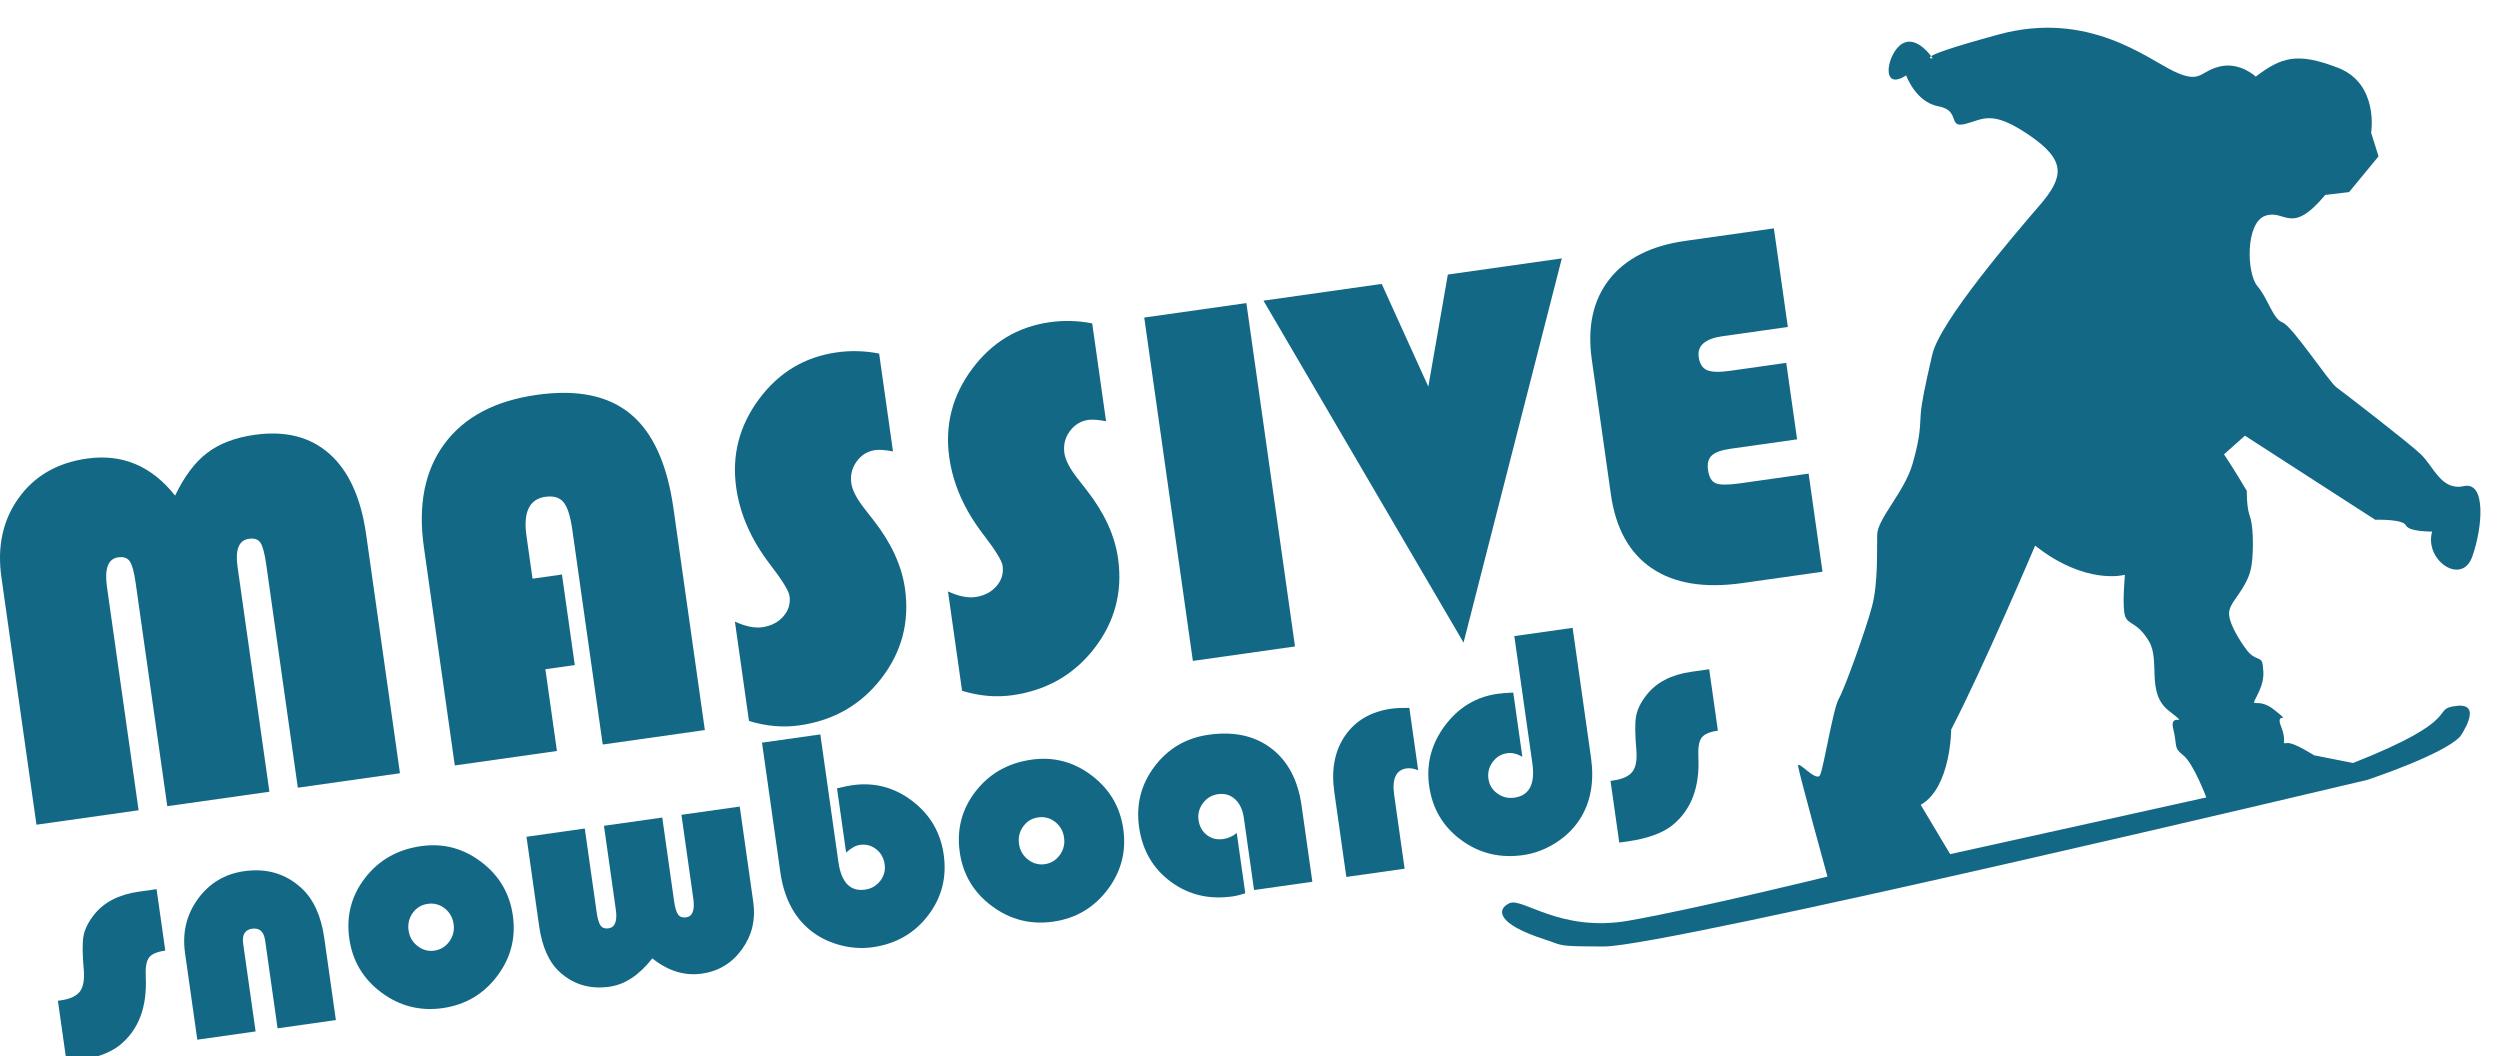 <?xml version="1.0" encoding="utf-8"?>
<!DOCTYPE svg PUBLIC "-//W3C//DTD SVG 1.1//EN" "http://www.w3.org/Graphics/SVG/1.1/DTD/svg11.dtd">
<svg xmlns="http://www.w3.org/2000/svg" xmlns:xlink="http://www.w3.org/1999/xlink" version="1.1" id="Layer_1" x="0px" y="0px" width="303px" height="128px" viewBox="0 0 303 128" enable-background="new 0 0 303 128" xml:space="preserve" xmlns:xml="http://www.w3.org/XML/1998/namespace">
<g>
	<g>
		<path fill="#136886" d="M4.419,99.955l-4.249-30c-0.527-3.721,0.17-6.918,2.092-9.596c1.922-2.678,4.683-4.271,8.28-4.781    c4.269-0.604,7.829,0.893,10.682,4.49c1.103-2.313,2.393-4.035,3.871-5.167c1.478-1.132,3.396-1.865,5.753-2.199    c3.74-0.529,6.773,0.243,9.099,2.319c2.326,2.076,3.803,5.329,4.43,9.76l4.098,28.934l-12.378,1.754l-3.834-27.074    c-0.19-1.342-0.423-2.215-0.698-2.623c-0.275-0.406-0.738-0.563-1.389-0.471c-1.219,0.172-1.682,1.295-1.389,3.368l3.865,27.288    l-12.379,1.752l-3.834-27.072c-0.188-1.322-0.424-2.19-0.711-2.605c-0.288-0.416-0.756-0.578-1.406-0.485    c-1.22,0.173-1.672,1.367-1.359,3.583l3.835,27.073L4.419,99.955z"/>
		<path fill="#136886" d="M68.109,69.63l1.556,10.976l-3.567,0.505l1.402,9.908l-12.378,1.754l-3.748-26.464    c-0.726-5.122,0.108-9.298,2.502-12.53c2.392-3.231,6.12-5.206,11.181-5.922c4.879-0.691,8.668,0.083,11.371,2.324    c2.7,2.241,4.432,6.043,5.191,11.409l3.809,26.892l-12.379,1.753l-3.691-26.068c-0.23-1.625-0.584-2.726-1.059-3.302    c-0.476-0.575-1.211-0.792-2.207-0.651c-1.932,0.273-2.692,1.854-2.283,4.74l0.734,5.183L68.109,69.63z"/>
		<path fill="#136886" d="M106.55,42.851l1.68,11.86c-0.938-0.178-1.649-0.233-2.138-0.164c-0.935,0.132-1.688,0.592-2.262,1.377    c-0.573,0.786-0.79,1.667-0.651,2.643c0.117,0.833,0.633,1.838,1.546,3.015l1.179,1.513c2.127,2.727,3.388,5.471,3.779,8.234    c0.572,4.045-0.381,7.674-2.859,10.886s-5.791,5.112-9.938,5.7c-1.992,0.281-4.028,0.104-6.109-0.535l-1.706-12.042    c1.286,0.585,2.386,0.813,3.301,0.683c1.077-0.152,1.932-0.59,2.565-1.312c0.635-0.723,0.885-1.552,0.752-2.486    c-0.086-0.609-0.854-1.858-2.303-3.747c-2.311-2.99-3.695-6.112-4.156-9.364c-0.555-3.923,0.363-7.5,2.756-10.731    c2.393-3.231,5.531-5.122,9.413-5.672C103.107,42.467,104.824,42.515,106.55,42.851z"/>
		<path fill="#136886" d="M132.375,39.193l1.68,11.86c-0.938-0.178-1.65-0.233-2.137-0.164c-0.936,0.133-1.689,0.592-2.262,1.378    c-0.574,0.786-0.791,1.667-0.653,2.642c0.118,0.833,0.634,1.838,1.548,3.016l1.178,1.513c2.128,2.726,3.387,5.471,3.778,8.234    c0.573,4.045-0.381,7.675-2.858,10.887c-2.479,3.213-5.791,5.112-9.938,5.699c-1.992,0.282-4.029,0.104-6.109-0.534l-1.706-12.042    c1.284,0.585,2.386,0.813,3.3,0.682c1.078-0.152,1.934-0.589,2.566-1.311c0.634-0.724,0.885-1.552,0.752-2.486    c-0.086-0.609-0.854-1.859-2.304-3.748c-2.31-2.99-3.694-6.111-4.156-9.363c-0.556-3.923,0.363-7.5,2.757-10.731    c2.393-3.231,5.531-5.122,9.414-5.671C128.931,38.81,130.648,38.857,132.375,39.193z"/>
		<path fill="#136886" d="M151.06,36.733l5.895,41.616l-12.379,1.754l-5.895-41.617L151.06,36.733z"/>
		<path fill="#136886" d="M189.292,31.317l-11.91,46.565l-24.25-41.443l14.33-2.03l5.65,12.448l2.367-13.583L189.292,31.317z"/>
		<path fill="#136886" d="M216.494,43.979l1.314,9.268l-8.08,1.144c-1.098,0.156-1.854,0.429-2.264,0.818    c-0.412,0.39-0.563,0.971-0.453,1.744c0.125,0.875,0.439,1.415,0.945,1.623c0.506,0.208,1.48,0.21,2.924,0.006l8.324-1.179    l1.684,11.89l-9.727,1.378c-4.572,0.648-8.223,0.051-10.951-1.792c-2.729-1.842-4.385-4.826-4.969-8.953l-2.311-16.312    c-0.564-3.983,0.141-7.235,2.117-9.755c1.975-2.519,5.037-4.072,9.184-4.659l10.762-1.524l1.693,11.952l-7.896,1.118    c-2.135,0.302-3.104,1.145-2.908,2.527c0.115,0.813,0.449,1.341,1.002,1.584c0.553,0.243,1.48,0.272,2.781,0.088L216.494,43.979z"/>
	</g>
	<g>
		<path fill="#136886" d="M18.977,107.765l1.055,7.444c-0.996,0.142-1.652,0.424-1.971,0.848c-0.319,0.425-0.451,1.191-0.397,2.302    c0.188,3.687-0.858,6.456-3.14,8.308c-1.211,0.968-3.033,1.624-5.463,1.97l-0.983,0.139l-1.06-7.481l0.322-0.046    c1.133-0.16,1.909-0.512,2.328-1.053c0.418-0.541,0.582-1.408,0.489-2.604c-0.173-1.941-0.186-3.32-0.038-4.139    c0.147-0.816,0.564-1.666,1.249-2.547c1.194-1.543,3.019-2.49,5.476-2.838L18.977,107.765z"/>
		<path fill="#136886" d="M40.709,123.632l-7.066,1l-1.507-10.637c-0.153-1.082-0.677-1.561-1.572-1.434    c-0.881,0.124-1.246,0.729-1.092,1.812l1.507,10.637l-7.066,1.001l-1.487-10.504c-0.348-2.457,0.171-4.641,1.559-6.553    c1.385-1.911,3.257-3.034,5.612-3.367c2.695-0.382,4.994,0.288,6.895,2.01c1.488,1.344,2.425,3.377,2.81,6.098L40.709,123.632z"/>
		<path fill="#136886" d="M51.04,102.55c2.671-0.379,5.095,0.258,7.276,1.908c2.18,1.65,3.46,3.816,3.84,6.5    c0.385,2.721-0.253,5.176-1.916,7.363c-1.662,2.188-3.859,3.477-6.592,3.863c-2.734,0.388-5.207-0.242-7.418-1.888    c-2.212-1.646-3.509-3.824-3.893-6.532c-0.391-2.758,0.25-5.217,1.923-7.374C45.933,104.234,48.193,102.953,51.04,102.55z     M51.837,109.548c-0.756,0.107-1.359,0.473-1.811,1.094c-0.451,0.624-0.62,1.332-0.508,2.125c0.109,0.781,0.473,1.411,1.086,1.889    c0.614,0.479,1.292,0.666,2.035,0.561c0.756-0.107,1.362-0.476,1.819-1.105s0.63-1.336,0.52-2.117    c-0.112-0.793-0.472-1.426-1.079-1.899C53.294,109.622,52.606,109.439,51.837,109.548z"/>
		<path fill="#136886" d="M63.81,101.416l7.066-1.001l1.438,10.146c0.112,0.793,0.271,1.333,0.48,1.618    c0.206,0.286,0.523,0.397,0.953,0.337c0.793-0.111,1.09-0.873,0.889-2.284l-1.436-10.146l7.066-1.001l1.436,10.146    c0.113,0.794,0.275,1.333,0.49,1.617c0.213,0.285,0.535,0.396,0.964,0.336c0.78-0.111,1.071-0.871,0.871-2.282L82.59,98.755    l7.066-1.001l1.644,11.601c0.299,2.116-0.158,4.016-1.372,5.696c-1.214,1.682-2.834,2.667-4.862,2.954    c-2.091,0.296-4.092-0.32-6.004-1.849c-1.59,2.024-3.316,3.169-5.181,3.433c-2.354,0.334-4.366-0.256-6.032-1.768    c-1.311-1.188-2.148-3.055-2.508-5.6L63.81,101.416z"/>
		<path fill="#136886" d="M99.423,89.009l2.186,15.436c0.354,2.507,1.434,3.633,3.234,3.377c0.769-0.108,1.383-0.462,1.844-1.061    c0.462-0.599,0.641-1.27,0.535-2.013c-0.109-0.769-0.453-1.378-1.031-1.829s-1.232-0.625-1.963-0.522    c-0.516,0.073-1.076,0.384-1.678,0.932l-1.104-7.784c0.82-0.193,1.445-0.32,1.873-0.381c2.658-0.376,5.07,0.259,7.236,1.904    c2.168,1.646,3.442,3.817,3.824,6.512c0.391,2.76-0.244,5.219-1.904,7.382c-1.658,2.162-3.894,3.442-6.702,3.841    c-1.411,0.199-2.83,0.086-4.26-0.342c-1.428-0.427-2.651-1.102-3.668-2.024c-1.769-1.599-2.856-3.841-3.267-6.726l-2.223-15.701    L99.423,89.009z"/>
		<path fill="#136886" d="M125.025,92.07c2.671-0.378,5.096,0.259,7.276,1.908c2.181,1.651,3.46,3.817,3.841,6.5    c0.385,2.721-0.254,5.176-1.916,7.365c-1.662,2.188-3.859,3.476-6.593,3.863c-2.733,0.387-5.206-0.243-7.417-1.89    c-2.212-1.646-3.51-3.823-3.894-6.531c-0.392-2.758,0.25-5.216,1.923-7.374C119.919,93.754,122.179,92.473,125.025,92.07z     M125.824,99.068c-0.756,0.107-1.358,0.473-1.811,1.096c-0.451,0.623-0.621,1.33-0.508,2.124c0.11,0.781,0.472,1.411,1.087,1.89    c0.613,0.479,1.292,0.664,2.035,0.56c0.755-0.107,1.36-0.476,1.817-1.106c0.457-0.629,0.631-1.335,0.521-2.116    c-0.113-0.794-0.473-1.427-1.08-1.899C127.28,99.142,126.591,98.959,125.824,99.068z"/>
		<path fill="#136886" d="M149.893,100.958l1.036,7.313c-0.565,0.182-1.088,0.309-1.565,0.376c-2.835,0.401-5.328-0.196-7.481-1.793    s-3.428-3.8-3.826-6.607c-0.388-2.733,0.238-5.187,1.877-7.358s3.824-3.452,6.559-3.84c3.047-0.432,5.576,0.119,7.586,1.653    c2.01,1.533,3.232,3.843,3.67,6.929l1.309,9.238l-7.066,1.002l-1.236-8.729c-0.141-0.996-0.496-1.755-1.064-2.278    c-0.568-0.522-1.262-0.727-2.08-0.61c-0.744,0.104-1.349,0.467-1.813,1.084c-0.464,0.619-0.645,1.3-0.539,2.043    c0.11,0.781,0.447,1.389,1.011,1.822c0.563,0.436,1.221,0.598,1.977,0.49C148.861,101.607,149.411,101.362,149.893,100.958z"/>
		<path fill="#136886" d="M170.814,85.796l1.07,7.558c-0.529-0.208-0.996-0.283-1.4-0.226c-1.283,0.182-1.787,1.255-1.51,3.221    l1.266,8.936l-7.064,1.001l-1.459-10.297c-0.385-2.721,0.049-4.995,1.307-6.824s3.127-2.92,5.607-3.271    C169.185,85.815,169.914,85.783,170.814,85.796z"/>
		<path fill="#136886" d="M183.535,77.095l7.066-1.001l2.225,15.7c0.408,2.885-0.014,5.341-1.27,7.368    c-0.721,1.169-1.709,2.157-2.963,2.964c-1.254,0.808-2.586,1.312-3.996,1.512c-2.809,0.397-5.311-0.213-7.506-1.829    s-3.486-3.798-3.875-6.543c-0.377-2.657,0.254-5.092,1.895-7.304c1.641-2.209,3.77-3.501,6.389-3.872    c0.416-0.059,1.051-0.11,1.906-0.155l1.104,7.785c-0.645-0.371-1.256-0.516-1.836-0.434c-0.73,0.103-1.32,0.459-1.766,1.068    c-0.447,0.609-0.617,1.291-0.51,2.049c0.104,0.73,0.463,1.318,1.078,1.764c0.615,0.446,1.301,0.615,2.059,0.509    c1.813-0.257,2.541-1.639,2.188-4.146L183.535,77.095z"/>
		<path fill="#136886" d="M207.154,81.113l1.055,7.443c-0.996,0.141-1.652,0.424-1.971,0.848s-0.451,1.191-0.396,2.301    c0.188,3.688-0.859,6.456-3.141,8.308c-1.213,0.97-3.035,1.626-5.465,1.97l-0.982,0.139l-1.061-7.481l0.322-0.046    c1.133-0.16,1.91-0.511,2.326-1.053c0.418-0.54,0.582-1.408,0.488-2.604c-0.172-1.941-0.184-3.32-0.035-4.138    c0.146-0.817,0.564-1.666,1.248-2.547c1.195-1.544,3.02-2.49,5.477-2.838L207.154,81.113z"/>
	</g>
	<path fill="#136886" d="M298.617,58.917c-2.732,0.604-3.646-2.374-5.225-3.869c-1.58-1.496-9.291-7.423-10.213-8.101   s-5.369-7.444-6.539-7.867c-1.172-0.422-1.744-2.879-3.047-4.407c-1.303-1.529-1.467-7.668,0.957-8.516s3.098,2.483,7.271-2.532   l2.889-0.342l3.57-4.335l-0.898-2.855c0,0,0.979-5.943-4.018-7.876s-6.879-1.259-9.969,1.069c0,0-1.896-1.807-4.352-1.229   c-2.457,0.578-2.271,2.141-5.539,0.599c-3.268-1.542-10.414-7.441-21.281-4.473c-5.789,1.581-7.674,2.298-8.17,2.626   c0.125,0.165,0.195,0.272,0.195,0.272s-0.631,0.014-0.195-0.273c-0.52-0.685-1.996-2.369-3.479-1.526   c-1.84,1.046-2.762,5.919,0.455,3.858c0,0,1.135,3.23,3.904,3.745c2.77,0.514,1.063,2.679,3.242,2.14   c2.18-0.538,3.156-1.775,7.729,1.33c4.574,3.104,4.25,5.106,1.291,8.541c-2.959,3.435-12.08,14.049-13.006,18.084   c-0.924,4.036-1.281,5.761-1.395,7.176s0.018,2.522-0.973,6.004s-4.258,6.673-4.307,8.643c-0.047,1.968,0.135,5.873-0.645,8.77   s-3.313,9.927-4.012,11.131c-0.699,1.205-1.818,8.349-2.273,9.244c-0.455,0.895-2.75-1.919-2.652-1.089   c0.098,0.829,3.555,13.382,3.555,13.382s-15.854,3.896-24.055,5.339c-8.361,1.47-12.9-2.858-14.494-2.109s-1.547,2.521,4.334,4.407   c2.281,0.732,1.246,0.83,7.164,0.834c7.572,0.006,92.492-20.195,92.492-20.195s9.244-3.059,11.244-5.258   c0,0,2.907-4.102-0.438-3.705c-3.344,0.395,1.323,1.443-12.539,6.922l-4.74-0.935c0,0-2.43-1.582-3.26-1.483   c-0.828,0.098,0.07-0.009-0.725-1.99c-0.795-1.98,1.41-0.221-0.762-1.984s-3.064,0.025-2.154-1.766   c0.91-1.79,0.82-2.621,0.689-3.727c-0.131-1.107-0.891-0.456-1.883-1.74c-0.994-1.285-2.051-3.123-2.182-4.23   c-0.131-1.105,0.635-1.757,1.578-3.271c0.941-1.514,1.121-2.375,1.234-3.791s0.096-3.938-0.313-5.011   c-0.406-1.074-0.359-3.042-0.359-3.042s-1.4-2.358-2.084-3.399c-0.686-1.041-0.686-1.041-0.686-1.041l2.537-2.263l15.789,10.192   c0,0,3.352-0.116,3.727,0.681c0.375,0.797,3.174,0.746,3.174,0.746c-0.99,3.483,3.582,6.587,4.85,3.072   C300.898,63.976,301.35,58.313,298.617,58.917z M236.359,103.521l-3.566-5.971c3.676-2.117,3.689-9.129,3.689-9.129   c3.883-7.471,10.176-22.291,10.176-22.291c6.186,4.878,10.883,3.533,10.883,3.533s-0.373,3.971,0.035,5.045   c0.408,1.073,1.48,0.666,2.883,3.024c1.4,2.358-0.387,6.216,2.396,8.41s0,0,0.537,2.18c0.539,2.181-0.014,2.245,1.223,3.222   c1.238,0.975,2.791,5.105,2.791,5.105L236.359,103.521z"/>
</g>
</svg>
